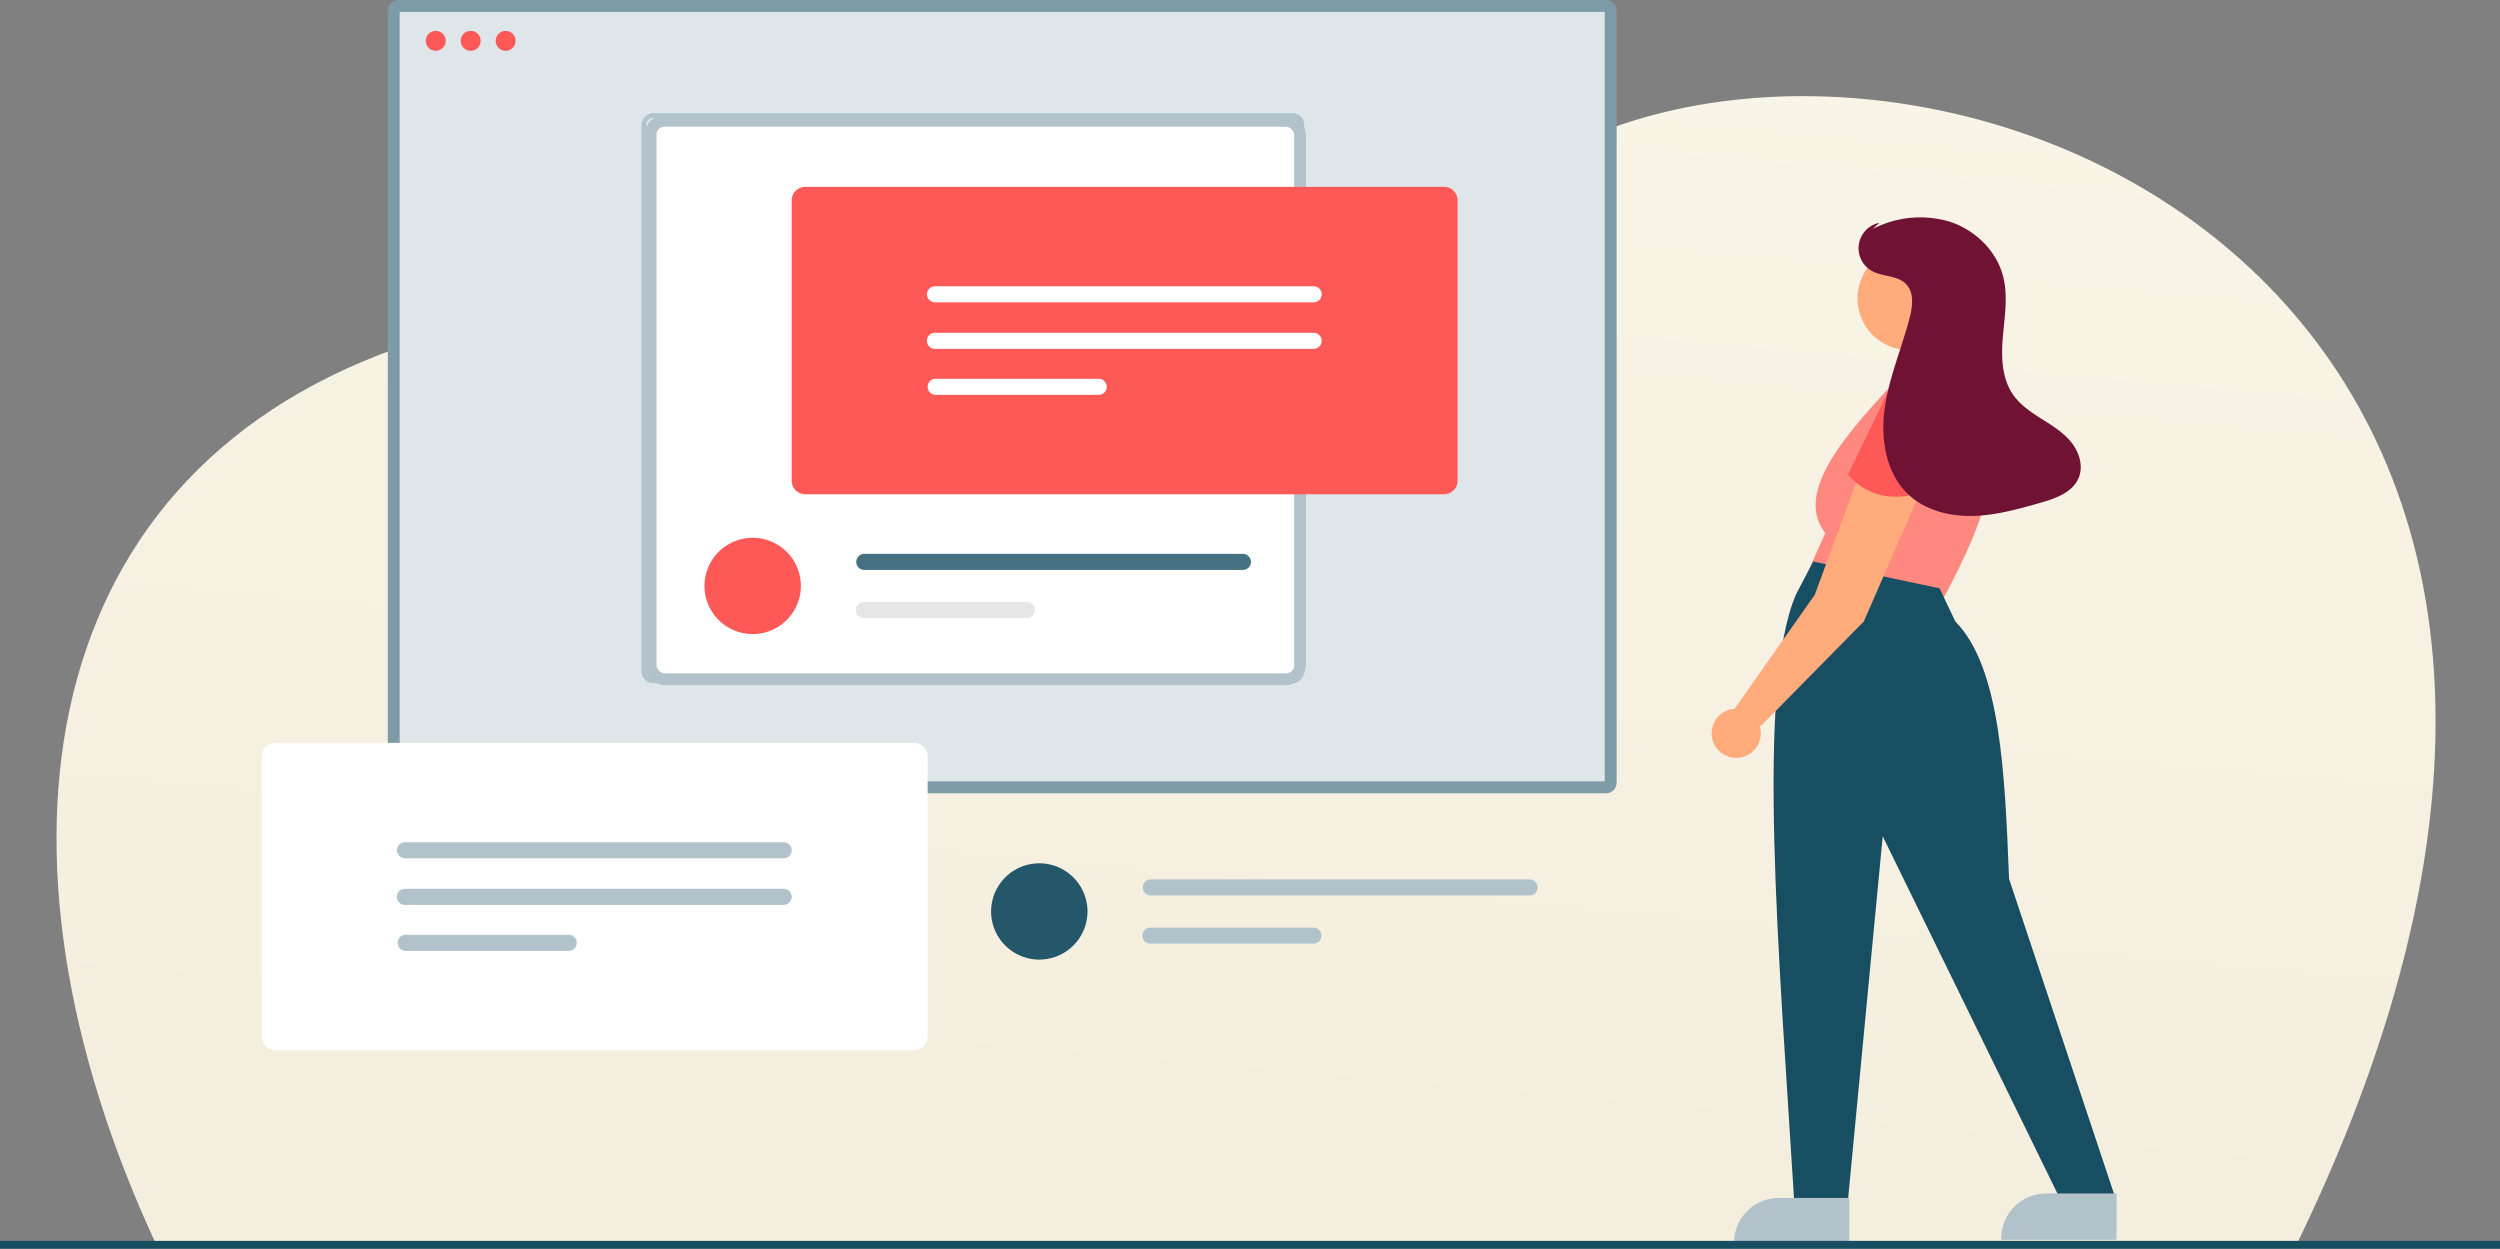 <svg xmlns="http://www.w3.org/2000/svg" xmlns:xlink="http://www.w3.org/1999/xlink" width="631.174" height="315.273" viewBox="0 0 631.174 315.273">
  <rect x="0" y="0" width="631.174" height="315.273" fill="#808080" stroke="none"/>
  <defs>
    <linearGradient id="linear-gradient" x1="0.736" y1="-0.058" x2="0.5" y2="1" gradientUnits="objectBoundingBox">
      <stop offset="0" stop-color="#f8f4e7"/>
      <stop offset="0.941" stop-color="#f4eede"/>
      <stop offset="1" stop-color="#f4eede"/>
    </linearGradient>
  </defs>
  <g id="Groupe_505" data-name="Groupe 505" transform="translate(-294.266 -571)">
    <g id="undraw_online_message_re_3m5v" transform="translate(402.766 571)">
      <path id="Tracé_455" data-name="Tracé 455" d="M893.483,428.515l11.295,25.44-2.718,31.463a5.326,5.326,0,1,0,6.368-.388l.443-.078,4.425-31.441L906,421.8Z" transform="translate(-533.835 -276.845)" fill="#ffab7c"/>
      <path id="Tracé_460" data-name="Tracé 460" d="M21570.662,873.148c-46.246-99.384-31.291-196.416,65.207-227.881s193.533-1.346,290.912-49.273,300.926,36.886,184.2,277.154C22076.174,873.4,21570.662,873.148,21570.662,873.148Z" transform="translate(-21639.691 -558.875)" fill="url(#linear-gradient)"/>
      <g id="Tracé_461" data-name="Tracé 461" transform="translate(-10.597)" fill="#dfe6e9">
        <path d="M 307.567 198.776 L 2.682 198.776 C 2.03 198.776 1.5 198.246 1.5 197.594 L 1.5 2.682 C 1.5 2.03 2.03 1.5 2.682 1.5 L 307.567 1.5 C 308.219 1.5 308.749 2.03 308.749 2.682 L 308.749 197.594 C 308.749 198.246 308.219 198.776 307.567 198.776 Z" stroke="none"/>
        <path d="M 3 3 L 3 197.276 L 307.249 197.276 L 307.249 3 L 3 3 M 2.682 -1.52587890625e-05 L 307.567 -1.52587890625e-05 C 309.049 -1.52587890625e-05 310.249 1.201 310.249 2.682 L 310.249 197.594 C 310.249 199.075 309.049 200.276 307.567 200.276 L 2.682 200.276 C 1.201 200.276 -3.0517578125e-05 199.075 -3.0517578125e-05 197.594 L -3.0517578125e-05 2.682 C -3.0517578125e-05 1.201 1.201 -1.52587890625e-05 2.682 -1.52587890625e-05 Z" stroke="none" fill="#7d9aa7"/>
      </g>
      <g id="Rectangle_89" data-name="Rectangle 89" transform="translate(54.234 29)" fill="#fff" stroke="#b1c2ca" stroke-width="3">
        <rect width="167" height="144" rx="5" stroke="none"/>
        <rect x="1.5" y="1.5" width="164" height="141" rx="3.5" fill="none"/>
      </g>
      <path id="Path_2218" data-name="Path 2218" d="M424.332,180.987H263.019a2.991,2.991,0,0,0-2.988,2.988V321.914a2.991,2.991,0,0,0,2.988,2.988H424.332a2.992,2.992,0,0,0,2.988-2.988V183.975A2.992,2.992,0,0,0,424.332,180.987Zm1.788,140.928a1.8,1.8,0,0,1-1.788,1.8H263.019a1.794,1.794,0,0,1-1.788-1.8V183.975a1.794,1.794,0,0,1,1.788-1.8H424.332a1.8,1.8,0,0,1,1.788,1.8Z" transform="translate(-206.56 -152.43)" fill="#b1c2ca"/>
      <path id="Path_2219" data-name="Path 2219" d="M317.235,414.984c0,.213-.006.425-.017.632a12.168,12.168,0,0,1-24.3,0c-.011-.207-.017-.42-.017-.632a12.168,12.168,0,0,1,24.337,0Z" transform="translate(-223.541 -267.039)" fill="#ff5957"/>
      <path id="Path_2220" data-name="Path 2220" d="M469.733,411.2H374.122a2.03,2.03,0,0,0,0,4.057h95.611a2.03,2.03,0,0,0,.153-4.057Q469.81,411.2,469.733,411.2Z" transform="translate(-264.496 -271.371)" fill="#477182"/>
      <path id="Path_2221" data-name="Path 2221" d="M415.186,436.384H374.045a2.026,2.026,0,1,0,0,4.051h41.141a2.026,2.026,0,0,0,.007-4.051Z" transform="translate(-264.419 -284.382)" fill="#e6e6e6"/>
      <path id="Path_2222" data-name="Path 2222" d="M503.172,297.113H341.858a3.411,3.411,0,0,1-3.407-3.407V222.912a3.411,3.411,0,0,1,3.407-3.407H503.17a3.411,3.411,0,0,1,3.407,3.407V293.7a3.411,3.411,0,0,1-3.405,3.409Z" transform="translate(-247.076 -172.331)" fill="#ff5957"/>
      <path id="Path_2223" data-name="Path 2223" d="M411.206,271.422a2.03,2.03,0,0,0-.177,4.056q.089,0,.177,0h95.609a2.03,2.03,0,0,0,0-4.056Z" transform="translate(-283.57 -199.153)" fill="#fff"/>
      <path id="Path_2224" data-name="Path 2224" d="M411.206,295.735a2.03,2.03,0,1,0-.177,4.056q.089,0,.177,0h95.609a2.03,2.03,0,0,0,0-4.056Z" transform="translate(-283.57 -211.714)" fill="#fff"/>
      <path id="Path_2225" data-name="Path 2225" d="M411.4,319.752a2.03,2.03,0,0,0,0,4.056h41.141a2.03,2.03,0,1,0,.177-4.056q-.089,0-.177,0Z" transform="translate(-283.76 -224.123)" fill="#fff"/>
      <circle id="Ellipse_435" data-name="Ellipse 435" cx="2.52" cy="2.52" r="2.52" transform="translate(-1.003 7.793)" fill="#ff5957"/>
      <circle id="Ellipse_436" data-name="Ellipse 436" cx="2.52" cy="2.52" r="2.52" transform="translate(7.816 7.793)" fill="#ff5957"/>
      <circle id="Ellipse_437" data-name="Ellipse 437" cx="2.52" cy="2.52" r="2.52" transform="translate(16.635 7.793)" fill="#ff5957"/>
      <ellipse id="Ellipse_438" data-name="Ellipse 438" cx="13.055" cy="13.055" rx="13.055" ry="13.055" transform="translate(360.46 62.283)" fill="#ffab7c"/>
      <path id="Path_2228" data-name="Path 2228" d="M839.577,433.957l34.287,6.379c11.559-21.177,17.934-40.3,7.176-52.626l-20.333-1.2c-12.992,13.893-23.98,27.376-16.514,37.079Z" transform="translate(-491.882 -288.998)" fill="#ff8980"/>
      <path id="Path_2230" data-name="Path 2230" d="M829.828,627.095l13.555-.7,8.77-91.8,44.652,91.3,13.954-.4-26.709-80.138c-1.054-26.736-2.156-53.4-13.555-64.985l-3.987-8.372-31.895-6.778-4.385,8.372C820.061,497.344,826.031,565.185,829.828,627.095Z" transform="translate(-485.325 -323.46)" fill="#184e61"/>
      <path id="Tracé_456" data-name="Tracé 456" d="M834.008,426.228l-11.163,30.3L802.6,485.336a6.2,6.2,0,1,0,6.219,4.049l.467.234L835.2,463.308l15.15-34.687Z" transform="translate(-473.159 -306.386)" fill="#ffab7c"/>
      <path id="Path_2233" data-name="Path 2233" d="M858.015,408.841c5.585,6.276,13.251,7.309,23.124,2.791V390.1l-12.359-3.588Z" transform="translate(-499.955 -288.999)" fill="#ff5957"/>
      <path id="Tracé_457" data-name="Tracé 457" d="M916.495,367.469c-1.985-2.483-4.755-4.19-7.442-5.889s-5.415-3.5-7.24-6.107c-2.913-4.154-3.052-9.616-2.617-14.671s1.324-10.217.092-15.138c-1.629-6.51-7.023-11.781-13.4-13.883a25.971,25.971,0,0,0-19.536,1.811L868,312.036A6.557,6.557,0,0,0,866.16,324.2c2.7,1.492,6.389,1.064,8.562,3.257,2.139,2.162,1.691,5.71.919,8.651-2,7.614-5.168,14.944-6.266,22.737s.29,16.525,6.072,21.866c4.251,3.926,10.29,5.44,16.074,5.325s11.429-1.7,16.995-3.273c3.9-1.1,8.309-2.633,9.839-6.393C919.551,373.428,918.48,369.952,916.495,367.469Z" transform="translate(-502.036 -255.778)" fill="#6f1234"/>
      <path id="Tracé_458" data-name="Tracé 458" d="M835.955,762.726h-29.1v-.368a11.328,11.328,0,0,1,11.327-11.328h17.778Z" transform="translate(-477.556 -448.585)" fill="#b1c2ca"/>
      <path id="Tracé_459" data-name="Tracé 459" d="M955.955,760.726h-29.1v-.368a11.329,11.329,0,0,1,11.328-11.328h17.777Z" transform="translate(-530.091 -447.709)" fill="#b1c2ca"/>
      <line id="Ligne_30" data-name="Ligne 30" x2="631.174" transform="translate(-108.5 314.273)" fill="none" stroke="#184e61" stroke-width="2"/>
      <path id="Path_2222-2" data-name="Path 2222" d="M503.172,297.113H341.858a3.411,3.411,0,0,1-3.407-3.407V222.912a3.411,3.411,0,0,1,3.407-3.407H503.17a3.411,3.411,0,0,1,3.407,3.407V293.7a3.411,3.411,0,0,1-3.405,3.409Z" transform="translate(-380.881 -31.959)" fill="#fff"/>
      <path id="Path_2223-2" data-name="Path 2223" d="M411.206,271.422a2.03,2.03,0,0,0-.177,4.056q.089,0,.177,0h95.609a2.03,2.03,0,0,0,0-4.056Z" transform="translate(-417.375 -58.781)" fill="#b1c2ca"/>
      <path id="Path_2224-2" data-name="Path 2224" d="M411.206,295.735a2.03,2.03,0,1,0-.177,4.056q.089,0,.177,0h95.609a2.03,2.03,0,0,0,0-4.056Z" transform="translate(-417.375 -71.342)" fill="#b1c2ca"/>
      <path id="Path_2225-2" data-name="Path 2225" d="M411.4,319.752a2.03,2.03,0,0,0,0,4.056h41.141a2.03,2.03,0,1,0,.177-4.056q-.089,0-.177,0Z" transform="translate(-417.564 -83.75)" fill="#b1c2ca"/>
      <path id="Path_2219-2" data-name="Path 2219" d="M317.235,414.984c0,.213-.006.425-.017.632a12.168,12.168,0,0,1-24.3,0c-.011-.207-.017-.42-.017-.632a12.168,12.168,0,0,1,24.337,0Z" transform="translate(-151.177 -184.854)" fill="#24576a"/>
      <path id="Path_2220-2" data-name="Path 2220" d="M469.733,411.2H374.122a2.03,2.03,0,0,0,0,4.057h95.611a2.03,2.03,0,0,0,.153-4.057Q469.81,411.2,469.733,411.2Z" transform="translate(-192.132 -189.187)" fill="#b1c2ca"/>
      <path id="Path_2221-2" data-name="Path 2221" d="M415.186,436.384H374.045a2.026,2.026,0,1,0,0,4.051h41.141a2.026,2.026,0,0,0,.007-4.051Z" transform="translate(-192.055 -202.197)" fill="#b1c2ca"/>
    </g>
  </g>
</svg>
